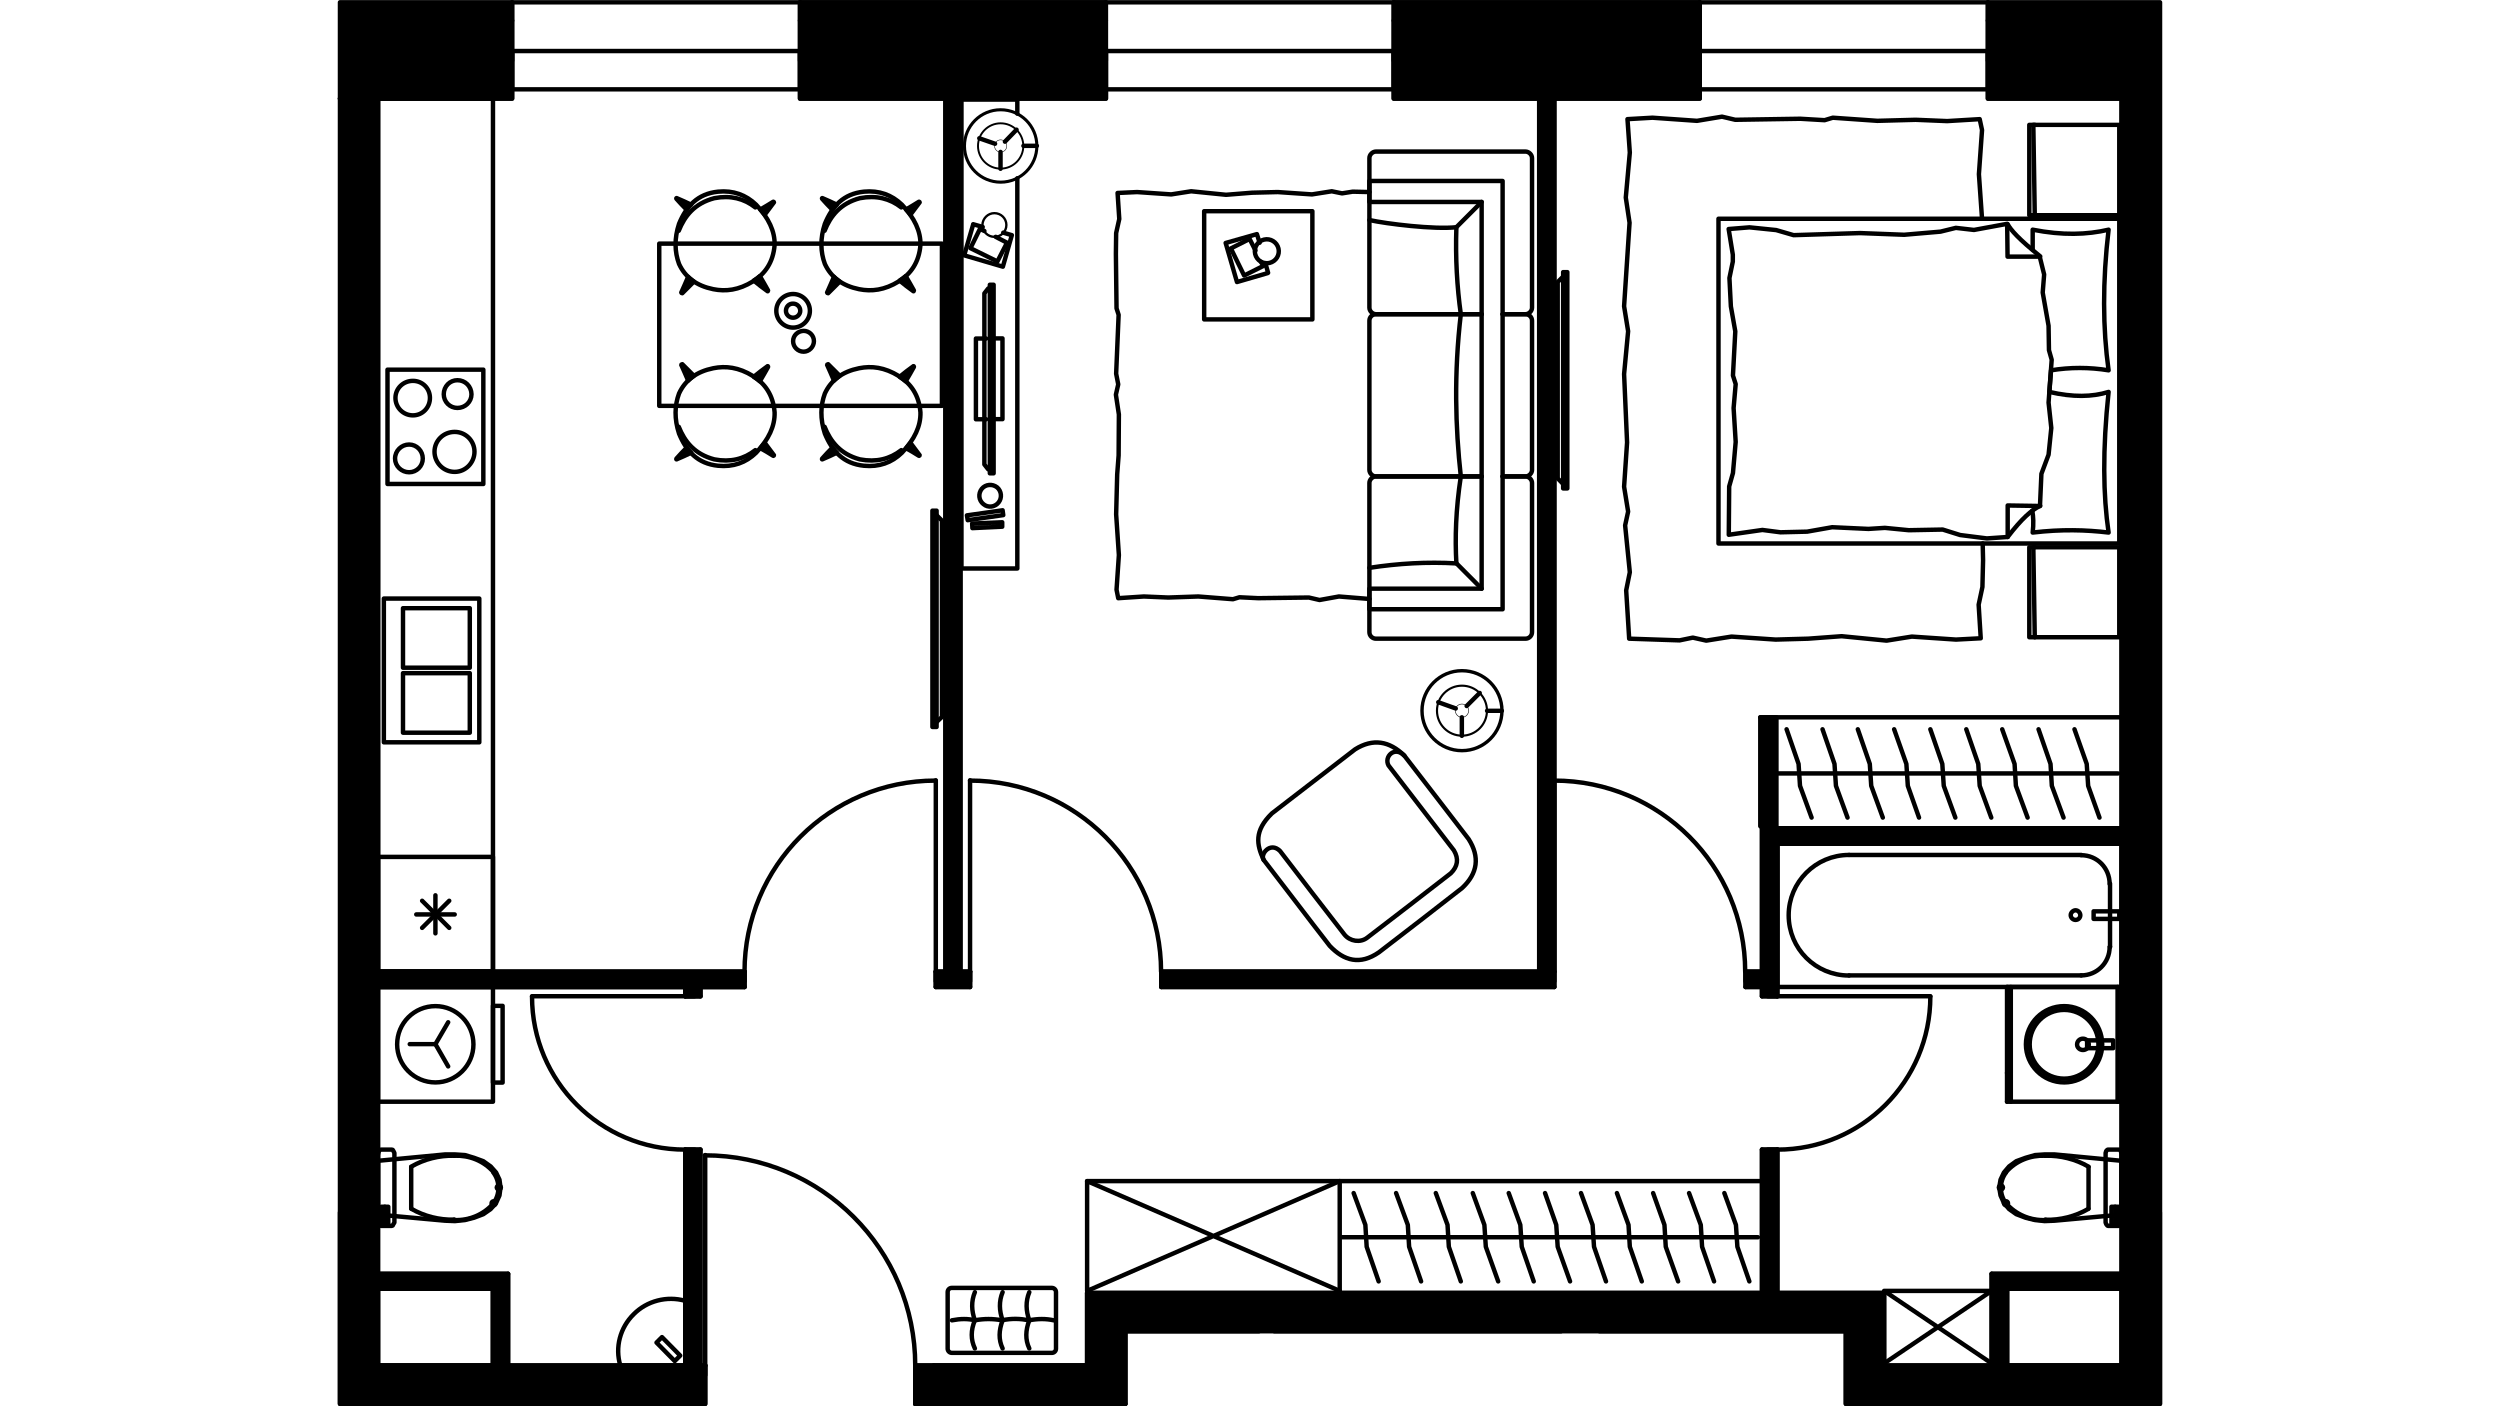 <?xml version="1.0" encoding="utf-8"?>
<!-- Generator: Adobe Illustrator 22.0.1, SVG Export Plug-In . SVG Version: 6.00 Build 0)  -->
<svg version="1.1" id="Слой_1" xmlns="http://www.w3.org/2000/svg" xmlns:xlink="http://www.w3.org/1999/xlink" x="0px" y="0px"
	 viewBox="0 0 1920 1080" style="enable-background:new 0 0 1920 1080;" xml:space="preserve">
<style type="text/css">
	.st0{fill:none;stroke:#000000;stroke-width:3.414;stroke-linecap:round;stroke-linejoin:round;stroke-miterlimit:22.926;}
	.st1{fill:none;stroke:#000000;stroke-width:3.414;stroke-linejoin:round;stroke-miterlimit:22.926;}
	.st2{fill:none;stroke:#000000;stroke-width:2.518;stroke-linecap:round;stroke-linejoin:round;stroke-miterlimit:22.926;}
	.st3{fill:none;stroke:#000000;stroke-width:2.377;stroke-linecap:round;stroke-linejoin:round;stroke-miterlimit:22.926;}
	.st4{fill:none;stroke:#000000;stroke-width:1.489;stroke-linecap:round;stroke-linejoin:round;stroke-miterlimit:22.926;}
	.st5{fill:none;stroke:#000000;stroke-width:0.399;stroke-linecap:round;stroke-linejoin:round;stroke-miterlimit:22.926;}
	.st6{fill:none;stroke:#000000;stroke-width:1.81;stroke-linecap:round;stroke-linejoin:round;stroke-miterlimit:22.926;}
	.st7{fill:none;stroke:#000000;stroke-width:2.623;stroke-linecap:round;stroke-linejoin:round;stroke-miterlimit:22.926;}
	.st8{fill:none;stroke:#000000;stroke-width:1.644;stroke-linecap:round;stroke-linejoin:round;stroke-miterlimit:22.926;}
	.st9{fill:none;stroke:#000000;stroke-width:0.44;stroke-linecap:round;stroke-linejoin:round;stroke-miterlimit:22.926;}
	.st10{fill:none;}
</style>
<g>
	<rect x="290.3" y="75.7" class="st0" width="88.3" height="670.5"/>
	<rect x="290.3" y="658.1" class="st0" width="88.3" height="88.1"/>
	<rect x="297.6" y="283.9" class="st0" width="73.6" height="87.8"/>
	<rect x="294.8" y="459.7" class="st0" width="73.3" height="110.4"/>
	<line class="st0" x1="334.4" y1="716.8" x2="334.4" y2="687.6"/>
	<line class="st0" x1="345" y1="712.6" x2="324.2" y2="691.8"/>
	<line class="st0" x1="349.2" y1="702.3" x2="319.7" y2="702.3"/>
	<line class="st0" x1="345" y1="691.8" x2="324.2" y2="712.6"/>
	<rect x="309.5" y="517" class="st0" width="51.3" height="45.7"/>
	<rect x="309.5" y="467.1" class="st0" width="51.3" height="45.7"/>
	<path class="st0" d="M314.2,341.4c-5.8,0-10.8,4.7-10.8,10.8c0,5.8,5,10.5,10.8,10.5s10.5-4.7,10.5-10.5
		C324.7,346.2,320,341.4,314.2,341.4"/>
	<path class="st0" d="M349.2,331.7c-8.7,0-15.5,6.8-15.5,15.2c0,8.4,6.8,15.5,15.5,15.5c8.4,0,15.2-7.1,15.2-15.5
		C364.4,338.5,357.6,331.7,349.2,331.7"/>
	<path class="st0" d="M317.1,292.5c-7.4,0-13.4,5.8-13.4,13.1c0,7.4,6,13.4,13.4,13.4s13.1-6,13.1-13.4
		C330.2,298.3,324.5,292.5,317.1,292.5"/>
	<path class="st0" d="M351.3,292c-5.8,0-10.5,4.7-10.5,10.8c0,5.8,4.7,10.5,10.5,10.5c6,0,10.8-4.7,10.8-10.5
		C362,296.7,357.3,292,351.3,292"/>
	<path class="st0" d="M526.1,999c-13.9-3.9-29.2,0-39.4,10.3c-10.5,10.3-14.5,25.5-10.3,39.4"/>
	<polyline class="st0" points="476.1,1048.7 526.3,1048.7 526.3,998.8 	"/>
	<polygon class="st0" points="508.4,1026.9 504.2,1031.1 518.2,1045.3 522.4,1041.1 	"/>
	<polygon class="st0" points="364.1,889.2 371.2,891.8 376.8,895.8 381,900.5 383.6,906 384.4,912 383.6,918.1 381,923.9 
		376.8,928.6 371.2,932.5 364.1,935.2 357.1,937 349.4,937.8 341.8,937.5 290.3,932.8 290.3,891.5 341.8,886.6 349.4,886.6 
		357.1,887.1 	"/>
	<path d="M379.1,924.1h-1.6c0,0.8,0.8,1.6,1.6,1.6c0.8,0,1.6-0.8,1.6-1.6s-0.8-1.6-1.6-1.6c-0.8,0-1.6,0.8-1.6,1.6H379.1z"/>
	<path class="st1" d="M379.1,924.1h-1.6c0,0.8,0.8,1.6,1.6,1.6c0.8,0,1.6-0.8,1.6-1.6s-0.8-1.6-1.6-1.6c-0.8,0-1.6,0.8-1.6,1.6
		H379.1z"/>
	<polygon points="348.9,936.8 348.6,936.8 348.9,936.8 348.6,936.8 	"/>
	<polygon class="st1" points="348.9,936.8 348.6,936.8 348.9,936.8 348.6,936.8 	"/>
	<path d="M315.8,928.1L315.8,928.1z"/>
	<path class="st1" d="M315.8,928.1L315.8,928.1z"/>
	<polyline class="st0" points="315.8,928.1 315.8,912 315.8,896.3 	"/>
	<polygon points="348.9,887.6 348.6,887.6 348.9,887.6 348.6,887.6 	"/>
	<polygon class="st1" points="348.9,887.6 348.6,887.6 348.9,887.6 348.6,887.6 	"/>
	<path d="M379.1,900.2L379.1,900.2z"/>
	<path class="st1" d="M379.1,900.2L379.1,900.2z"/>
	<path d="M383.1,912h-1.6c0,0.8,0.8,1.6,1.6,1.6c0.8,0,1.6-0.8,1.6-1.6s-0.8-1.6-1.6-1.6c-0.8,0-1.6,0.8-1.6,1.6H383.1z"/>
	<path class="st1" d="M383.1,912h-1.6c0,0.8,0.8,1.6,1.6,1.6c0.8,0,1.6-0.8,1.6-1.6s-0.8-1.6-1.6-1.6c-0.8,0-1.6,0.8-1.6,1.6H383.1z
		"/>
	<path class="st0" d="M378.9,924.1c2.6-3.4,3.9-7.6,3.9-11.8"/>
	<path class="st0" d="M348.9,937c11.6,0.5,22.6-4.2,30.2-12.9"/>
	<path class="st0" d="M315.8,928.3c10,5.8,21.6,8.7,33.1,8.4"/>
	<path class="st0" d="M348.9,887.6c-11.6-0.3-23.1,2.6-33.1,8.4"/>
	<path class="st0" d="M379.1,900.2c-7.6-8.7-18.7-13.1-30.2-12.6"/>
	<path class="st0" d="M382.8,912.3c0-4.2-1.3-8.4-3.9-11.8"/>
	<polygon class="st0" points="302.9,938.9 302.1,940.2 301.6,941.2 300.8,941.5 292.7,941.5 291.9,941.2 291.1,940.2 290.6,938.9 
		290.3,937.3 290.3,887.1 290.6,885.5 291.1,883.9 291.9,883.1 292.7,882.9 300.8,882.9 301.6,883.1 302.1,883.9 302.9,885.5 
		302.9,887.1 302.9,937.3 	"/>
	<rect x="292.9" y="926.8" class="st0" width="5.3" height="13.1"/>
	<line class="st0" x1="295.5" y1="926.8" x2="295.5" y2="939.9"/>
	<rect x="290.3" y="758" class="st0" width="88.3" height="88.1"/>
	<rect x="378.6" y="772.5" class="st0" width="7.4" height="58.9"/>
	<polyline class="st0" points="344.2,785.1 334.4,801.9 314.7,801.9 	"/>
	<line class="st0" x1="334.4" y1="801.9" x2="344.2" y2="819"/>
	<path class="st0" d="M334.4,772.7c-16.3,0-29.4,13.1-29.4,29.4c0,16,13.1,29.2,29.4,29.2c16,0,29.2-13.1,29.2-29.2
		C363.6,785.9,350.5,772.7,334.4,772.7"/>
	<polygon class="st0" points="1562.9,887.1 1555.6,889.2 1548.5,891.8 1543,895.8 1539,900.5 1536.4,906 1535.4,912 1536.4,918.1 
		1539,923.9 1543,928.6 1548.5,932.5 1555.6,935.2 1562.9,937 1570.3,937.8 1577.9,937.5 1629.4,932.8 1629.4,891.5 1577.9,886.6 
		1570.3,886.6 	"/>
	<path d="M1540.6,924.1h-1.6c0,0.8,0.8,1.6,1.6,1.6c0.8,0,1.6-0.8,1.6-1.6s-0.8-1.6-1.6-1.6c-0.8,0-1.6,0.8-1.6,1.6H1540.6z"/>
	<path class="st1" d="M1540.6,924.1h-1.6c0,0.8,0.8,1.6,1.6,1.6c0.8,0,1.6-0.8,1.6-1.6s-0.8-1.6-1.6-1.6c-0.8,0-1.6,0.8-1.6,1.6
		H1540.6z"/>
	<path d="M1571.1,936.8h-0.3C1570.8,936.8,1570.8,936.8,1571.1,936.8L1571.1,936.8c-0.3,0-0.3,0-0.3,0H1571.1z"/>
	<path class="st1" d="M1571.1,936.8h-0.3C1570.8,936.8,1570.8,936.8,1571.1,936.8L1571.1,936.8c-0.3,0-0.3,0-0.3,0H1571.1z"/>
	<path d="M1604,928.1L1604,928.1z"/>
	<path class="st1" d="M1604,928.1L1604,928.1z"/>
	<polyline class="st0" points="1604,928.1 1604,912 1604,896.3 	"/>
	<path d="M1571.1,887.6h-0.3C1570.8,887.6,1570.8,887.6,1571.1,887.6L1571.1,887.6c-0.3,0-0.3,0-0.3,0H1571.1z"/>
	<path class="st1" d="M1571.1,887.6h-0.3C1570.8,887.6,1570.8,887.6,1571.1,887.6L1571.1,887.6c-0.3,0-0.3,0-0.3,0H1571.1z"/>
	<path d="M1540.6,900.2L1540.6,900.2z"/>
	<path class="st1" d="M1540.6,900.2L1540.6,900.2z"/>
	<path d="M1536.7,912h-1.6c0,0.8,0.8,1.6,1.6,1.6c0.8,0,1.6-0.8,1.6-1.6s-0.8-1.6-1.6-1.6c-0.8,0-1.6,0.8-1.6,1.6H1536.7z"/>
	<path class="st1" d="M1536.7,912h-1.6c0,0.8,0.8,1.6,1.6,1.6c0.8,0,1.6-0.8,1.6-1.6s-0.8-1.6-1.6-1.6c-0.8,0-1.6,0.8-1.6,1.6
		H1536.7z"/>
	<path class="st0" d="M1536.7,912.3c0,4.2,1.3,8.4,3.9,11.8"/>
	<path class="st0" d="M1540.6,924.1c7.6,8.7,18.7,13.4,30.2,12.9"/>
	<path class="st0" d="M1570.8,936.8c11.6,0.3,23.1-2.6,33.1-8.4"/>
	<path class="st0" d="M1604,896c-10-5.8-21.6-8.7-33.1-8.4"/>
	<path class="st0" d="M1570.8,887.6c-11.6-0.5-22.6,3.9-30.2,12.6"/>
	<path class="st0" d="M1540.6,900.5c-2.6,3.4-3.9,7.6-3.9,11.8"/>
	<polygon class="st0" points="1617.1,937.3 1617.1,938.9 1617.6,940.2 1618.4,941.2 1618.9,941.5 1627.1,941.5 1628.1,941.2 
		1628.7,940.2 1629.2,938.9 1629.4,937.3 1629.4,887.1 1629.2,885.5 1628.7,883.9 1628.1,883.1 1627.1,882.9 1618.9,882.9 
		1618.4,883.1 1617.6,883.9 1617.1,885.5 1617.1,887.1 	"/>
	<rect x="1621.6" y="926.8" class="st0" width="5.5" height="13.1"/>
	<line class="st0" x1="1624.5" y1="926.8" x2="1624.5" y2="939.9"/>
	<rect x="1365" y="647.9" class="st0" width="264.4" height="110.1"/>
	<path class="st0" d="M1598.4,749.1c12.1,0,21.8-9.7,21.8-21.8"/>
	<path d="M1620.5,727L1620.5,727c0,0.3,0,0.3,0,0.3S1620.5,727.3,1620.5,727L1620.5,727z"/>
	<path class="st1" d="M1620.5,727L1620.5,727c0,0.3,0,0.3,0,0.3S1620.5,727.3,1620.5,727L1620.5,727z"/>
	<line class="st0" x1="1620.5" y1="727" x2="1620.5" y2="678.6"/>
	<path class="st0" d="M1620.2,678.9c0-12.4-9.7-22.1-21.8-22.1"/>
	<path d="M1598.4,656.6L1598.4,656.6z"/>
	<path class="st1" d="M1598.4,656.6L1598.4,656.6z"/>
	<line class="st0" x1="1598.4" y1="656.6" x2="1420.2" y2="656.6"/>
	<path class="st0" d="M1420,656.6c-25.5,0-46.3,20.8-46.3,46.3c0,25.8,20.8,46.3,46.3,46.3"/>
	<path d="M1420.2,749.1L1420.2,749.1z"/>
	<path class="st1" d="M1420.2,749.1L1420.2,749.1z"/>
	<line class="st0" x1="1420.2" y1="749.1" x2="1598.4" y2="749.1"/>
	<path class="st0" d="M1594,699.1c-1.8,0-3.7,1.8-3.7,3.7c0,2.1,1.8,3.7,3.7,3.7c2.1,0,3.7-1.6,3.7-3.7
		C1597.6,701,1596.1,699.1,1594,699.1"/>
	<rect x="1607.9" y="699.9" class="st0" width="19.7" height="5.8"/>
	<line class="st0" x1="1541.4" y1="758" x2="1541.4" y2="846.1"/>
	<polyline class="st0" points="1541.4,758 1629.4,758 1629.4,846.1 1541.4,846.1 	"/>
	<line class="st0" x1="1626.3" y1="758" x2="1626.3" y2="846.1"/>
	<path class="st0" d="M1585.3,772.7c-16.3,0-29.4,13.1-29.4,29.4c0,16,13.1,29.2,29.4,29.2c16,0,29.2-13.1,29.2-29.2
		C1614.5,785.9,1601.3,772.7,1585.3,772.7"/>
	<path class="st0" d="M1585.3,775.6c-14.7,0-26.5,11.8-26.5,26.5c0,14.5,11.8,26.3,26.5,26.3c14.5,0,26.3-11.8,26.3-26.3
		C1611.6,787.5,1599.7,775.6,1585.3,775.6"/>
	<path class="st0" d="M1599.7,797.7c-2.4,0-4.5,1.8-4.5,4.5c0,2.4,2.1,4.2,4.5,4.2s4.5-1.8,4.5-4.2
		C1604.2,799.6,1602.1,797.7,1599.7,797.7"/>
	<rect x="1602.9" y="799" class="st0" width="20" height="6"/>
	<line class="st0" x1="1544.3" y1="758" x2="1544.3" y2="846.1"/>
	<line class="st0" x1="1541.4" y1="824" x2="1544.3" y2="824"/>
	<path class="st0" d="M1305.4,39.2V15.8V39.2z"/>
	<path class="st0" d="M1526.7,39.2V15.8V39.2z"/>
	<path class="st0" d="M1305.4,15.8v-14V15.8z"/>
	<path class="st0" d="M1526.7,15.8v-14V15.8z"/>
	<polyline class="st0" points="1305.4,39.2 1305.4,46.5 1305.4,68.6 	"/>
	<polyline class="st0" points="1526.7,39.2 1526.7,46.5 1526.7,68.6 	"/>
	<line class="st0" x1="1291.4" y1="39.2" x2="1305.4" y2="39.2"/>
	<line class="st0" x1="1291.4" y1="15.8" x2="1291.4" y2="39.2"/>
	<line class="st0" x1="1540.6" y1="39.2" x2="1526.7" y2="39.2"/>
	<line class="st0" x1="1540.6" y1="15.8" x2="1540.6" y2="39.2"/>
	<path class="st0" d="M849.3,39.2V15.8V39.2z"/>
	<path class="st0" d="M1070.4,39.2V15.8V39.2z"/>
	<path class="st0" d="M849.3,15.8v-14V15.8z"/>
	<path class="st0" d="M1070.4,15.8v-14V15.8z"/>
	<polyline class="st0" points="849.3,39.2 849.3,46.5 849.3,68.6 	"/>
	<polyline class="st0" points="1070.4,39.2 1070.4,46.5 1070.4,68.6 	"/>
	<line class="st0" x1="835.4" y1="39.2" x2="849.3" y2="39.2"/>
	<line class="st0" x1="835.4" y1="15.8" x2="835.4" y2="39.2"/>
	<line class="st0" x1="1084.3" y1="39.2" x2="1070.4" y2="39.2"/>
	<line class="st0" x1="1084.3" y1="15.8" x2="1084.3" y2="39.2"/>
	<path class="st0" d="M393.3,39.2V15.8V39.2z"/>
	<path class="st0" d="M614.4,39.2V15.8V39.2z"/>
	<path class="st0" d="M393.3,15.8v-14V15.8z"/>
	<path class="st0" d="M614.4,15.8v-14V15.8z"/>
	<polyline class="st0" points="393.3,39.2 393.3,46.5 393.3,68.6 	"/>
	<polyline class="st0" points="614.4,39.2 614.4,46.5 614.4,68.6 	"/>
	<line class="st0" x1="379.4" y1="39.2" x2="393.3" y2="39.2"/>
	<line class="st0" x1="379.4" y1="15.8" x2="379.4" y2="39.2"/>
	<line class="st0" x1="628.3" y1="39.2" x2="614.4" y2="39.2"/>
	<line class="st0" x1="628.3" y1="15.8" x2="628.3" y2="39.2"/>
	<line class="st2" x1="1658.9" y1="1.8" x2="1526.7" y2="1.8"/>
	<line class="st0" x1="1305.4" y1="1.8" x2="1070.4" y2="1.8"/>
	<line class="st0" x1="849.3" y1="1.8" x2="614.4" y2="1.8"/>
	<line class="st2" x1="393.3" y1="1.8" x2="261.1" y2="1.8"/>
	<line class="st0" x1="1526.7" y1="1.8" x2="1305.4" y2="1.8"/>
	<line class="st0" x1="1526.7" y1="68.6" x2="1305.4" y2="68.6"/>
	<polyline class="st0" points="1526.7,39.2 1416,39.2 1305.4,39.2 	"/>
	<line class="st0" x1="1526.7" y1="39.2" x2="1526.7" y2="46.5"/>
	<line class="st0" x1="1305.4" y1="39.2" x2="1305.4" y2="46.5"/>
	<line class="st0" x1="1070.4" y1="1.8" x2="849.3" y2="1.8"/>
	<line class="st0" x1="1070.4" y1="68.6" x2="849.3" y2="68.6"/>
	<polyline class="st0" points="1070.4,39.2 960,39.2 849.3,39.2 	"/>
	<line class="st0" x1="1070.4" y1="39.2" x2="1070.4" y2="46.5"/>
	<line class="st0" x1="849.3" y1="39.2" x2="849.3" y2="46.5"/>
	<line class="st0" x1="614.4" y1="1.8" x2="393.3" y2="1.8"/>
	<line class="st0" x1="614.4" y1="68.6" x2="393.3" y2="68.6"/>
	<polyline class="st0" points="614.4,39.2 503.7,39.2 393.3,39.2 	"/>
	<line class="st0" x1="614.4" y1="39.2" x2="614.4" y2="46.5"/>
	<line class="st0" x1="393.3" y1="39.2" x2="393.3" y2="46.5"/>
	<polyline class="st0" points="541.6,1048.7 541.6,1056.1 541.6,1078.2 	"/>
	<polyline class="st0" points="702.9,1048.7 702.9,1056.1 702.9,1078.2 	"/>
	<line class="st0" x1="834.9" y1="1048.7" x2="702.9" y2="1048.7"/>
	<line class="st0" x1="541.6" y1="1048.7" x2="290.3" y2="1048.7"/>
	<line class="st0" x1="702.9" y1="1078.2" x2="864.3" y2="1078.2"/>
	<path class="st0" d="M702.9,1048.7c0-89.1-72.3-161.4-161.6-161.4"/>
	<line class="st0" x1="541.6" y1="1048.7" x2="541.6" y2="887.1"/>
	<line class="st0" x1="702.9" y1="1048.7" x2="702.9" y2="1056.1"/>
	<line class="st0" x1="541.6" y1="1048.7" x2="541.6" y2="1056.1"/>
	<line class="st0" x1="1629.4" y1="1048.7" x2="1447" y2="1048.7"/>
	<line class="st0" x1="726.1" y1="75.7" x2="726.1" y2="746.2"/>
	<polyline class="st0" points="737.6,746.2 737.6,75.7 726.1,75.7 	"/>
	<line class="st0" x1="1182.1" y1="75.7" x2="1182.1" y2="746.2"/>
	<polyline class="st0" points="1193.7,746.2 1193.7,75.7 1182.1,75.7 	"/>
	<polyline class="st0" points="718.7,746.2 718.7,753.6 718.7,758 	"/>
	<polyline class="st0" points="571.8,746.2 571.8,753.6 571.8,758 	"/>
	<polyline class="st0" points="745,746.2 745,753.6 745,758 	"/>
	<polyline class="st0" points="891.9,746.2 891.9,753.6 891.9,758 	"/>
	<polyline class="st0" points="1193.7,746.2 1193.7,753.6 1193.7,758 	"/>
	<polyline class="st0" points="1340.6,746.2 1340.6,753.6 1340.6,758 	"/>
	<line class="st0" x1="290.3" y1="758" x2="526.3" y2="758"/>
	<line class="st0" x1="537.9" y1="758" x2="571.8" y2="758"/>
	<line class="st0" x1="718.7" y1="758" x2="745" y2="758"/>
	<line class="st0" x1="891.9" y1="758" x2="1193.7" y2="758"/>
	<line class="st0" x1="1340.6" y1="758" x2="1353.2" y2="758"/>
	<line class="st0" x1="1353.2" y1="746.2" x2="1340.6" y2="746.2"/>
	<line class="st0" x1="1182.1" y1="746.2" x2="891.9" y2="746.2"/>
	<line class="st0" x1="745" y1="746.2" x2="737.6" y2="746.2"/>
	<line class="st0" x1="726.1" y1="746.2" x2="718.7" y2="746.2"/>
	<polyline class="st0" points="571.8,746.2 290.3,746.2 290.3,758 	"/>
	<path class="st0" d="M718.5,599.5c-81,0-146.7,65.7-146.7,146.7"/>
	<line class="st0" x1="718.7" y1="746.2" x2="718.7" y2="599.3"/>
	<line class="st0" x1="571.8" y1="746.2" x2="571.8" y2="753.6"/>
	<line class="st0" x1="718.7" y1="746.2" x2="718.7" y2="753.6"/>
	<path class="st0" d="M891.7,746.2c0-81-65.7-146.7-146.7-146.7"/>
	<line class="st0" x1="745" y1="746.2" x2="745" y2="599.3"/>
	<line class="st0" x1="891.9" y1="746.2" x2="891.9" y2="753.6"/>
	<line class="st0" x1="745" y1="746.2" x2="745" y2="753.6"/>
	<path class="st0" d="M1340.3,746.2c0-81-65.7-146.7-146.7-146.7"/>
	<line class="st0" x1="1193.7" y1="746.2" x2="1193.7" y2="599.3"/>
	<line class="st0" x1="1340.6" y1="746.2" x2="1340.6" y2="753.6"/>
	<line class="st0" x1="1193.7" y1="746.2" x2="1193.7" y2="753.6"/>
	<polyline class="st0" points="1365,765.1 1357.7,765.1 1353.2,765.1 	"/>
	<polyline class="st0" points="1365,882.9 1357.7,882.9 1353.2,882.9 	"/>
	<line class="st0" x1="1365" y1="993" x2="1365" y2="882.9"/>
	<line class="st0" x1="1365" y1="765.1" x2="1365" y2="647.9"/>
	<line class="st0" x1="1353.2" y1="636.1" x2="1353.2" y2="746.2"/>
	<line class="st0" x1="1353.2" y1="758" x2="1353.2" y2="765.1"/>
	<polyline class="st0" points="1353.2,882.9 1353.2,993 1365,993 	"/>
	<path class="st0" d="M1365,882.9c64.9,0,117.5-52.6,117.5-117.5"/>
	<line class="st0" x1="1365" y1="765.1" x2="1482.5" y2="765.1"/>
	<line class="st0" x1="1365" y1="882.9" x2="1357.7" y2="882.9"/>
	<line class="st0" x1="1365" y1="765.1" x2="1357.7" y2="765.1"/>
	<line class="st0" x1="1629.4" y1="978.3" x2="1529.6" y2="978.3"/>
	<polyline class="st0" points="1541.4,989.8 1629.4,989.8 1629.4,978.3 	"/>
	<polyline class="st0" points="1365,647.9 1629.4,647.9 1629.4,636.1 1353.2,636.1 	"/>
	<polyline class="st0" points="526.3,765.1 533.4,765.1 537.9,765.1 	"/>
	<polyline class="st0" points="526.3,882.9 533.4,882.9 537.9,882.9 	"/>
	<line class="st0" x1="537.9" y1="1048.7" x2="537.9" y2="882.9"/>
	<line class="st0" x1="537.9" y1="765.1" x2="537.9" y2="758"/>
	<line class="st0" x1="526.3" y1="758" x2="526.3" y2="765.1"/>
	<polyline class="st0" points="526.3,882.9 526.3,1048.7 537.9,1048.7 	"/>
	<path class="st0" d="M408.6,765.4c0,64.9,52.6,117.5,117.5,117.5"/>
	<line class="st0" x1="526.3" y1="765.1" x2="408.6" y2="765.1"/>
	<line class="st0" x1="526.3" y1="882.9" x2="533.4" y2="882.9"/>
	<line class="st0" x1="526.3" y1="765.1" x2="533.4" y2="765.1"/>
	<line class="st0" x1="290.3" y1="989.8" x2="378.6" y2="989.8"/>
	<polyline class="st0" points="390.2,978.3 290.3,978.3 290.3,989.8 	"/>
	<line class="st0" x1="290.3" y1="931.2" x2="290.3" y2="75.7"/>
	<line class="st0" x1="1629.4" y1="75.7" x2="1629.4" y2="931.2"/>
	<line class="st0" x1="1447" y1="1048.7" x2="1447" y2="993"/>
	<line class="st0" x1="1417.6" y1="1022.4" x2="1417.6" y2="1078.2"/>
	<line class="st0" x1="1447" y1="993" x2="834.9" y2="993"/>
	<line class="st0" x1="864.3" y1="1022.4" x2="966.8" y2="1022.4"/>
	<line class="st0" x1="978.7" y1="1022.4" x2="1198.9" y2="1022.4"/>
	<line class="st0" x1="1228.4" y1="1022.4" x2="1417.6" y2="1022.4"/>
	<polyline class="st0" points="1540.6,39.2 1526.7,39.2 1526.7,75.7 1629.4,75.7 	"/>
	<path class="st0" d="M1084.3,39.2h-13.9v36.5h235V39.2 M1305.4,39.2h-13.9"/>
	<path class="st0" d="M628.3,39.2h-13.9v36.5h235V39.2 M849.3,39.2h-13.9"/>
	<polyline class="st0" points="261.1,75.7 393.3,75.7 393.3,39.2 	"/>
	<rect x="1629.4" y="931.2" class="st0" width="29.4" height="146.9"/>
	<rect x="261.1" y="931.2" class="st0" width="29.2" height="146.9"/>
	<rect x="717.1" y="1048.7" class="st0" width="117.5" height="29.4"/>
	<line class="st0" x1="390.2" y1="1048.7" x2="390.2" y2="978.3"/>
	<polyline class="st0" points="378.6,989.8 378.6,1048.7 390.2,1048.7 	"/>
	<line class="st0" x1="1541.4" y1="1048.7" x2="1541.4" y2="989.8"/>
	<polyline class="st0" points="1529.6,978.3 1529.6,1048.7 1541.4,1048.7 	"/>
	<line class="st0" x1="834.9" y1="993" x2="834.9" y2="1048.7"/>
	<line class="st0" x1="864.3" y1="1078.2" x2="864.3" y2="1022.4"/>
	<rect x="290.3" y="989.8" class="st0" width="88.3" height="58.9"/>
	<rect x="1541.4" y="989.8" class="st0" width="88.1" height="58.9"/>
	<polygon points="261.1,1.8 261.1,75.7 290.3,75.7 378.6,75.7 393.3,75.7 393.3,68.6 393.3,39.2 393.3,15.8 393.3,1.8 	"/>
	<polygon class="st0" points="261.1,1.8 261.1,75.7 290.3,75.7 378.6,75.7 393.3,75.7 393.3,68.6 393.3,39.2 393.3,15.8 393.3,1.8 	
		"/>
	<polygon points="261.1,75.7 261.1,658.1 261.1,746.2 261.1,758 261.1,846.1 261.1,887.1 261.1,891.5 261.1,931.2 261.1,932.8 
		261.1,937.3 261.1,978.3 261.1,989.8 261.1,1048.7 261.1,1078.2 290.3,1078.2 290.3,1048.7 290.3,989.8 290.3,978.3 290.3,937.3 
		290.3,932.8 290.3,931.2 290.3,891.5 290.3,887.1 290.3,846.1 290.3,758 290.3,746.2 290.3,658.1 290.3,75.7 	"/>
	<polygon class="st0" points="261.1,75.7 261.1,658.1 261.1,746.2 261.1,758 261.1,846.1 261.1,887.1 261.1,891.5 261.1,931.2 
		261.1,932.8 261.1,937.3 261.1,978.3 261.1,989.8 261.1,1048.7 261.1,1078.2 290.3,1078.2 290.3,1048.7 290.3,989.8 290.3,978.3 
		290.3,937.3 290.3,932.8 290.3,931.2 290.3,891.5 290.3,887.1 290.3,846.1 290.3,758 290.3,746.2 290.3,658.1 290.3,75.7 	"/>
	<polygon points="614.4,75.7 726.1,75.7 737.6,75.7 849.3,75.7 849.3,68.6 849.3,39.2 849.3,15.8 849.3,1.8 614.4,1.8 614.4,15.8 
		614.4,39.2 614.4,68.6 	"/>
	<polygon class="st0" points="614.4,75.7 726.1,75.7 737.6,75.7 849.3,75.7 849.3,68.6 849.3,39.2 849.3,15.8 849.3,1.8 614.4,1.8 
		614.4,15.8 614.4,39.2 614.4,68.6 	"/>
	<polygon points="1070.4,39.2 1070.4,68.6 1070.4,75.7 1182.1,75.7 1193.7,75.7 1305.4,75.7 1305.4,68.6 1305.4,39.2 1305.4,15.8 
		1305.4,1.8 1070.4,1.8 1070.4,15.8 	"/>
	<polygon class="st0" points="1070.4,39.2 1070.4,68.6 1070.4,75.7 1182.1,75.7 1193.7,75.7 1305.4,75.7 1305.4,68.6 1305.4,39.2 
		1305.4,15.8 1305.4,1.8 1070.4,1.8 1070.4,15.8 	"/>
	<polygon points="1526.7,39.2 1526.7,68.6 1526.7,75.7 1629.4,75.7 1629.4,636.1 1629.4,647.9 1629.4,758 1629.4,846.1 
		1629.4,887.1 1629.4,891.5 1629.4,931.2 1629.4,932.8 1629.4,937.3 1629.4,978.3 1629.4,989.8 1629.4,1048.7 1629.4,1078.2 
		1658.9,1078.2 1658.9,1048.7 1658.9,989.8 1658.9,978.3 1658.9,937.3 1658.9,932.8 1658.9,931.2 1658.9,891.5 1658.9,887.1 
		1658.9,846.1 1658.9,758 1658.9,647.9 1658.9,636.1 1658.9,1.8 1526.7,1.8 1526.7,15.8 	"/>
	<polygon class="st0" points="1526.7,39.2 1526.7,68.6 1526.7,75.7 1629.4,75.7 1629.4,636.1 1629.4,647.9 1629.4,758 1629.4,846.1 
		1629.4,887.1 1629.4,891.5 1629.4,931.2 1629.4,932.8 1629.4,937.3 1629.4,978.3 1629.4,989.8 1629.4,1048.7 1629.4,1078.2 
		1658.9,1078.2 1658.9,1048.7 1658.9,989.8 1658.9,978.3 1658.9,937.3 1658.9,932.8 1658.9,931.2 1658.9,891.5 1658.9,887.1 
		1658.9,846.1 1658.9,758 1658.9,647.9 1658.9,636.1 1658.9,1.8 1526.7,1.8 1526.7,15.8 	"/>
	<polygon points="718.7,746.2 718.7,753.6 718.7,758 745,758 745,753.6 745,746.2 737.6,746.2 737.6,75.7 726.1,75.7 726.1,746.2 	
		"/>
	<polygon class="st0" points="718.7,746.2 718.7,753.6 718.7,758 745,758 745,753.6 745,746.2 737.6,746.2 737.6,75.7 726.1,75.7 
		726.1,746.2 	"/>
	<polygon points="891.9,746.2 891.9,753.6 891.9,758 1193.7,758 1193.7,753.6 1193.7,746.2 1193.7,599.5 1193.7,75.7 1182.1,75.7 
		1182.1,746.2 	"/>
	<polygon class="st0" points="891.9,746.2 891.9,753.6 891.9,758 1193.7,758 1193.7,753.6 1193.7,746.2 1193.7,599.5 1193.7,75.7 
		1182.1,75.7 1182.1,746.2 	"/>
	<path d="M1353.2,993H834.9v55.7h-0.3v29.4h29.7v-55.7c207.6,0,305.2,0,553.3,0v55.7h211.8v-29.4h-88.1h-11.8H1447V993h-82H1353.2
		L1353.2,993z"/>
	<path class="st0" d="M1353.2,993H834.9v55.7h-0.3v29.4h29.7v-55.7c207.6,0,305.2,0,553.3,0v55.7h211.8v-29.4h-88.1h-11.8H1447V993
		h-82H1353.2L1353.2,993z"/>
	<rect x="717.1" y="1048.7" width="117.5" height="29.4"/>
	<rect x="717.1" y="1048.7" class="st0" width="117.5" height="29.4"/>
	<polygon points="717.1,1078.2 717.1,1048.7 702.9,1048.7 702.9,1056.1 702.9,1078.2 	"/>
	<polygon class="st0" points="717.1,1078.2 717.1,1048.7 702.9,1048.7 702.9,1056.1 702.9,1078.2 	"/>
	<polygon points="541.6,1078.2 541.6,1056.1 541.6,1048.7 537.9,1048.7 526.3,1048.7 476.4,1048.7 390.2,1048.7 378.6,1048.7 
		290.3,1048.7 290.3,1078.2 	"/>
	<polygon class="st0" points="541.6,1078.2 541.6,1056.1 541.6,1048.7 537.9,1048.7 526.3,1048.7 476.4,1048.7 390.2,1048.7 
		378.6,1048.7 290.3,1048.7 290.3,1078.2 	"/>
	<polygon points="537.9,1048.7 537.9,882.9 533.4,882.9 526.3,882.9 526.3,1048.7 	"/>
	<polygon class="st0" points="537.9,1048.7 537.9,882.9 533.4,882.9 526.3,882.9 526.3,1048.7 	"/>
	<polygon points="290.3,989.8 378.6,989.8 378.6,1048.7 390.2,1048.7 390.2,978.3 290.3,978.3 	"/>
	<polygon class="st0" points="290.3,989.8 378.6,989.8 378.6,1048.7 390.2,1048.7 390.2,978.3 290.3,978.3 	"/>
	<rect x="290.3" y="746.2" width="281.5" height="11.9"/>
	<rect x="290.3" y="746.2" class="st0" width="281.5" height="11.9"/>
	<rect x="526.3" y="758" width="11.7" height="7.2"/>
	<rect x="526.3" y="758" class="st0" width="11.7" height="7.2"/>
	<polygon points="1365,647.9 1629.4,647.9 1629.4,636.1 1353.2,636.1 1353.2,746.2 1340.6,746.2 1340.6,753.6 1340.6,758 
		1353.2,758 1353.2,765.1 1357.7,765.1 1365,765.1 1365,758 	"/>
	<polygon class="st0" points="1365,647.9 1629.4,647.9 1629.4,636.1 1353.2,636.1 1353.2,746.2 1340.6,746.2 1340.6,753.6 
		1340.6,758 1353.2,758 1353.2,765.1 1357.7,765.1 1365,765.1 1365,758 	"/>
	<polygon points="1541.4,989.8 1629.4,989.8 1629.4,978.3 1529.6,978.3 1529.6,1048.7 1541.4,1048.7 	"/>
	<polygon class="st0" points="1541.4,989.8 1629.4,989.8 1629.4,978.3 1529.6,978.3 1529.6,1048.7 1541.4,1048.7 	"/>
	<polygon points="1365,993 1365,882.9 1357.7,882.9 1353.2,882.9 1353.2,993 	"/>
	<polygon class="st0" points="1365,993 1365,882.9 1357.7,882.9 1353.2,882.9 1353.2,993 	"/>
	<path class="st0" d="M603.6,238.7c0,2.9,2.4,5.3,5.5,5.3c2.9,0,5.5-2.4,5.5-5.3c0-3.2-2.6-5.5-5.5-5.5
		C606,233.1,603.6,235.5,603.6,238.7"/>
	<path class="st0" d="M609.1,262c0,4.5,3.7,8.1,8.1,8.1c4.2,0,7.9-3.7,7.9-8.1c0-4.5-3.7-7.9-7.9-7.9
		C612.8,254.2,609.1,257.6,609.1,262"/>
	<path class="st0" d="M596.2,238.7c0,7.1,5.8,12.9,12.9,12.9s12.9-5.8,12.9-12.9c0-7.1-5.8-12.9-12.9-12.9S596.2,231.6,596.2,238.7"
		/>
	<rect x="506.3" y="187.1" class="st0" width="217.1" height="124.6"/>
	<path class="st0" d="M580.7,347.7c9.7-10.3,14.5-20.5,14.2-31c-1.1-13.4-7.4-22.1-16.6-27.9c-11-6.8-21-7.9-30.5-6
		c-12.9,2.6-21.6,9.2-26.3,19.4c-3.4,9.2-3.7,19.4,0,30.8c5.5,13.4,14.2,23.1,30,24.7C563.1,358.8,572.8,355.4,580.7,347.7
		L580.7,347.7z"/>
	<path class="st0" d="M521.3,327.8c4.5,11.3,12.1,21,27.3,25c12.4,2.4,22.9-0.3,31.5-7.1"/>
	<path d="M583.9,344.3c3.7,1.8,6.6,3.7,10,5.8c0.3,0,0.5-0.3,0.5-0.5c-2.4-3.2-4.7-6.3-7.1-9.5C586.2,341.4,585.2,342.7,583.9,344.3
		L583.9,344.3z"/>
	<path class="st0" d="M583.9,344.3c3.7,1.8,6.6,3.7,10,5.8c0.3,0,0.5-0.3,0.5-0.5c-2.4-3.2-4.7-6.3-7.1-9.5
		C586.2,341.4,585.2,342.7,583.9,344.3L583.9,344.3z"/>
	<path d="M583.6,292.8c2.4-3.9,4.2-7.4,6.3-11c0-0.5-0.3-0.8-0.5-0.5c-3.7,2.6-7.1,5.3-10.5,8.1C580.5,290.4,582,291.5,583.6,292.8
		L583.6,292.8z"/>
	<path class="st0" d="M583.6,292.8c2.4-3.9,4.2-7.4,6.3-11c0-0.5-0.3-0.8-0.5-0.5c-3.7,2.6-7.1,5.3-10.5,8.1
		C580.5,290.4,582,291.5,583.6,292.8L583.6,292.8z"/>
	<path d="M532.9,288.6c-3.2-3.2-5.8-5.8-8.9-8.9c-0.5,0-0.8,0.3-0.8,0.5c1.8,4.2,3.7,8.1,5.3,12.1
		C529.7,291,531.3,289.9,532.9,288.6z"/>
	<path class="st0" d="M532.9,288.6c-3.2-3.2-5.8-5.8-8.9-8.9c-0.5,0-0.8,0.3-0.8,0.5c1.8,4.2,3.7,8.1,5.3,12.1
		C529.7,291,531.3,289.9,532.9,288.6z"/>
	<path d="M527.4,343.8c-2.9,2.9-5.3,5.5-7.9,8.4c-0.3,0.5,0,0.8,0.3,0.5c3.7-1.6,7.4-3.2,11-5C529.5,346.7,528.4,345.1,527.4,343.8z
		"/>
	<path class="st0" d="M527.4,343.8c-2.9,2.9-5.3,5.5-7.9,8.4c-0.3,0.5,0,0.8,0.3,0.5c3.7-1.6,7.4-3.2,11-5
		C529.5,346.7,528.4,345.1,527.4,343.8z"/>
	<path class="st0" d="M692.7,347.7c9.7-10.3,14.5-20.5,14.2-31c-1.1-13.4-7.4-22.1-16.6-27.9c-11-6.8-21-7.9-30.5-6
		c-12.9,2.6-21.6,9.2-26.3,19.4c-3.4,9.2-3.7,19.4,0,30.8c5.5,13.4,14.2,23.1,30,24.7C675.1,358.8,684.8,355.4,692.7,347.7
		L692.7,347.7z"/>
	<path class="st0" d="M633.3,327.8c4.5,11.3,12.1,21,27.1,25c12.6,2.4,23.1-0.3,31.8-7.1"/>
	<path d="M695.8,344.3c3.7,1.8,6.6,3.7,10,5.8c0.3,0,0.5-0.3,0.5-0.5c-2.4-3.2-4.7-6.3-7.1-9.5C698.2,341.4,697.2,342.7,695.8,344.3
		L695.8,344.3z"/>
	<path class="st0" d="M695.8,344.3c3.7,1.8,6.6,3.7,10,5.8c0.3,0,0.5-0.3,0.5-0.5c-2.4-3.2-4.7-6.3-7.1-9.5
		C698.2,341.4,697.2,342.7,695.8,344.3L695.8,344.3z"/>
	<path d="M695.6,292.8c2.4-3.9,4.2-7.4,6.3-11c0-0.5-0.3-0.8-0.5-0.5c-3.7,2.6-7.1,5.3-10.5,8.1C692.4,290.4,694,291.5,695.6,292.8
		L695.6,292.8z"/>
	<path class="st0" d="M695.6,292.8c2.4-3.9,4.2-7.4,6.3-11c0-0.5-0.3-0.8-0.5-0.5c-3.7,2.6-7.1,5.3-10.5,8.1
		C692.4,290.4,694,291.5,695.6,292.8L695.6,292.8z"/>
	<path d="M644.9,288.6c-3.2-3.2-5.8-5.8-8.9-8.9c-0.5,0-0.8,0.3-0.8,0.5c1.8,4.2,3.7,8.1,5.3,12.1
		C641.7,291,643.3,289.9,644.9,288.6z"/>
	<path class="st0" d="M644.9,288.6c-3.2-3.2-5.8-5.8-8.9-8.9c-0.5,0-0.8,0.3-0.8,0.5c1.8,4.2,3.7,8.1,5.3,12.1
		C641.7,291,643.3,289.9,644.9,288.6z"/>
	<path d="M639.3,343.8c-2.9,2.9-5.3,5.5-7.9,8.4c-0.3,0.5,0,0.8,0.3,0.5c3.7-1.6,7.4-3.2,11-5C641.4,346.7,640.4,345.1,639.3,343.8z
		"/>
	<path class="st0" d="M639.3,343.8c-2.9,2.9-5.3,5.5-7.9,8.4c-0.3,0.5,0,0.8,0.3,0.5c3.7-1.6,7.4-3.2,11-5
		C641.4,346.7,640.4,345.1,639.3,343.8z"/>
	<path class="st0" d="M580.7,157.2c9.7,10.3,14.5,20.5,14.2,31c-1.1,13.4-7.4,22.1-16.6,27.9c-11,6.8-21,7.9-30.5,6
		c-12.9-2.6-21.6-9.2-26.3-19.4c-3.4-9.2-3.7-19.5,0-30.8c5.5-13.4,14.2-23.1,30-24.7C563.1,146.1,572.8,149.6,580.7,157.2
		L580.7,157.2z"/>
	<path class="st0" d="M521.3,177.2c4.5-11.3,12.1-21,27.3-25c12.4-2.4,22.9,0.3,31.5,7.1"/>
	<path d="M583.9,160.9c3.7-2.1,6.6-3.9,10-6c0.3,0,0.5,0.3,0.5,0.5c-2.4,3.2-4.7,6.3-7.1,9.5C586.2,163.5,585.2,162.2,583.9,160.9z"
		/>
	<path class="st0" d="M583.9,160.9c3.7-2.1,6.6-3.9,10-6c0.3,0,0.5,0.3,0.5,0.5c-2.4,3.2-4.7,6.3-7.1,9.5
		C586.2,163.5,585.2,162.2,583.9,160.9z"/>
	<path d="M583.6,212.1c2.4,3.9,4.2,7.4,6.3,11c0,0.5-0.3,0.8-0.5,0.5c-3.7-2.6-7.1-5.3-10.5-8.1C580.5,214.5,582,213.4,583.6,212.1
		L583.6,212.1z"/>
	<path class="st0" d="M583.6,212.1c2.4,3.9,4.2,7.4,6.3,11c0,0.5-0.3,0.8-0.5,0.5c-3.7-2.6-7.1-5.3-10.5-8.1
		C580.5,214.5,582,213.4,583.6,212.1L583.6,212.1z"/>
	<path d="M532.9,216.3c-3.2,3.2-5.8,5.8-8.9,8.9c-0.5,0-0.8-0.3-0.8-0.5c1.8-4.2,3.7-8.1,5.3-12.1C529.7,214,531.3,215,532.9,216.3z
		"/>
	<path class="st0" d="M532.9,216.3c-3.2,3.2-5.8,5.8-8.9,8.9c-0.5,0-0.8-0.3-0.8-0.5c1.8-4.2,3.7-8.1,5.3-12.1
		C529.7,214,531.3,215,532.9,216.3z"/>
	<path d="M527.4,161.1c-2.9-2.9-5.3-5.5-7.9-8.4c-0.3-0.3,0-0.8,0.3-0.5c3.7,1.6,7.4,3.2,11,5C529.5,158.2,528.4,159.8,527.4,161.1z
		"/>
	<path class="st0" d="M527.4,161.1c-2.9-2.9-5.3-5.5-7.9-8.4c-0.3-0.3,0-0.8,0.3-0.5c3.7,1.6,7.4,3.2,11,5
		C529.5,158.2,528.4,159.8,527.4,161.1z"/>
	<path class="st0" d="M692.7,157.2c9.7,10.3,14.5,20.5,14.2,31c-1.1,13.4-7.4,22.1-16.6,27.9c-11,6.8-21,7.9-30.5,6
		c-12.9-2.6-21.6-9.2-26.3-19.4c-3.4-9.2-3.7-19.5,0-30.8c5.5-13.4,14.2-23.1,30-24.7C675.1,146.1,684.8,149.6,692.7,157.2
		L692.7,157.2z"/>
	<path class="st0" d="M633.3,177.2c4.5-11.3,12.1-21,27.1-25c12.6-2.4,23.1,0.3,31.8,7.1"/>
	<path d="M695.8,160.9c3.7-2.1,6.6-3.9,10-6c0.3,0,0.5,0.3,0.5,0.5c-2.4,3.2-4.7,6.3-7.1,9.5C698.2,163.5,697.2,162.2,695.8,160.9z"
		/>
	<path class="st0" d="M695.8,160.9c3.7-2.1,6.6-3.9,10-6c0.3,0,0.5,0.3,0.5,0.5c-2.4,3.2-4.7,6.3-7.1,9.5
		C698.2,163.5,697.2,162.2,695.8,160.9z"/>
	<path d="M695.6,212.1c2.4,3.9,4.2,7.4,6.3,11c0,0.5-0.3,0.8-0.5,0.5c-3.7-2.6-7.1-5.3-10.5-8.1C692.4,214.5,694,213.4,695.6,212.1
		L695.6,212.1z"/>
	<path class="st0" d="M695.6,212.1c2.4,3.9,4.2,7.4,6.3,11c0,0.5-0.3,0.8-0.5,0.5c-3.7-2.6-7.1-5.3-10.5-8.1
		C692.4,214.5,694,213.4,695.6,212.1L695.6,212.1z"/>
	<path d="M644.9,216.3c-3.2,3.2-5.8,5.8-8.9,8.9c-0.5,0-0.8-0.3-0.8-0.5c1.8-4.2,3.7-8.1,5.3-12.1C641.7,214,643.3,215,644.9,216.3z
		"/>
	<path class="st0" d="M644.9,216.3c-3.2,3.2-5.8,5.8-8.9,8.9c-0.5,0-0.8-0.3-0.8-0.5c1.8-4.2,3.7-8.1,5.3-12.1
		C641.7,214,643.3,215,644.9,216.3z"/>
	<path d="M639.3,161.1c-2.9-2.9-5.3-5.5-7.9-8.4c-0.3-0.3,0-0.8,0.3-0.5c3.7,1.6,7.4,3.2,11,5C641.4,158.2,640.4,159.8,639.3,161.1z
		"/>
	<path class="st0" d="M639.3,161.1c-2.9-2.9-5.3-5.5-7.9-8.4c-0.3-0.3,0-0.8,0.3-0.5c3.7,1.6,7.4,3.2,11,5
		C641.4,158.2,640.4,159.8,639.3,161.1z"/>
	<rect x="716.1" y="392.2" width="3.2" height="166.1"/>
	<rect x="716.1" y="392.2" class="st0" width="3.2" height="166.1"/>
	<polyline class="st0" points="719.2,554.6 723.4,550.6 723.4,399.8 719.2,395.6 	"/>
	<path class="st0" d="M1154,241.3h17.6c2.6,0,5-2.4,5-5V121.4c0-2.6-2.4-5-5-5h-114.9c-2.6,0-5,2.4-5,5v114.9c0,2.6,2.4,5,5,5h81.2"
		/>
	<path class="st0" d="M1154,365.9h17.6c2.6,0,5-2.4,5-5V246.3c0-2.9-2.4-5-5-5H1154 M1137.9,241.3h-81.2c-2.6,0-5,2.1-5,5v114.6
		c0,2.6,2.4,5,5,5h81.2"/>
	<path class="st0" d="M1137.9,365.9h-81.2c-2.6,0-5,2.4-5,5v114.6c0,2.9,2.4,5,5,5h114.9c2.6,0,5-2.1,5-5V370.9c0-2.6-2.4-5-5-5
		H1154"/>
	<polygon class="st0" points="1051.7,139 1154,139 1154,467.9 1051.7,467.9 1051.7,452.1 1137.9,452.1 1137.9,155.1 1051.7,155.1 	
		"/>
	<path class="st0" d="M1051.7,169c13.1,2.9,49.9,7.4,66.8,5.5c-0.8,23.9,0.5,46,3.4,66.8c-5.3,45.7-4.2,86.5,0,124.6
		c-3.9,25.8-4.5,47.3-3.4,66.8c-22.3-1.3-44.7,0-66.8,3.4"/>
	<line class="st0" x1="1118.5" y1="174.5" x2="1137.9" y2="155.1"/>
	<line class="st0" x1="1118.5" y1="432.6" x2="1137.9" y2="452.1"/>
	<polyline class="st0" points="1051.7,460 1028.3,458.1 1013.4,460.8 1005.2,458.9 966.3,459.4 951.9,458.7 946.9,460.2 
		920.3,458.1 897.2,458.9 878.5,458.1 858.8,459.4 857.5,452.9 859.3,426.3 857.2,395 858,364.3 859.1,349.8 859.3,318.3 857,303.1 
		858.8,295.2 857.2,287 859.1,241.8 857.5,236.8 857,195 857.2,179 859.6,168.2 858.3,148.2 873.3,147.5 899.5,149.3 914.8,146.9 
		941.6,149.6 961.6,148 981.3,147.5 1007.6,149.3 1022.8,146.9 1030.7,148.5 1038.9,147.2 1051.7,147.5 	"/>
	<polyline class="st0" points="781.3,87.3 781.3,76.5 738.4,76.5 738.4,436.6 781.3,436.6 781.3,374.8 781.3,136.9 	"/>
	
		<ellipse transform="matrix(1 -2.195843e-03 2.195843e-03 1 -0.244 1.688)" class="st3" cx="768.5" cy="112.1" rx="27.8" ry="27.8"/>
	
		<ellipse transform="matrix(1 -2.683971e-03 2.683971e-03 1 -0.298 2.063)" class="st4" cx="768.5" cy="112.1" rx="17.4" ry="17.4"/>
	<path class="st5" d="M768.5,107.4c2.6,0,4.7,2.1,4.7,4.7s-2.1,4.7-4.7,4.7c-2.6,0-4.7-2.1-4.7-4.7
		C763.9,109.5,765.9,107.4,768.5,107.4z"/>
	<line class="st0" x1="796.3" y1="112" x2="786" y2="112"/>
	<line class="st0" x1="768.4" y1="116.7" x2="768.4" y2="129.6"/>
	<line class="st0" x1="771.8" y1="108.8" x2="780.7" y2="99.6"/>
	<line class="st0" x1="764.2" y1="110.4" x2="752.1" y2="106.2"/>
	<polygon class="st0" points="743.2,399.5 770.5,395.6 770,391.9 742.6,395.8 	"/>
	<polygon class="st0" points="746.6,402.1 769.7,401.1 769.7,404.5 746.8,405.6 	"/>
	<path class="st0" d="M765.8,374.3c-3.7-2.9-8.9-2.4-11.8,1.1c-2.9,3.7-2.4,8.9,1.3,11.8c3.4,2.9,8.7,2.4,11.6-1.3
		C769.7,382.4,769.2,377.2,765.8,374.3"/>
	<polyline class="st0" points="754.7,174.3 747.4,172.2 747.4,172.4 740.5,196.1 770.2,204.8 777.1,180.6 770.5,178.7 	"/>
	<polyline class="st0" points="756,177.4 752.6,175.8 745.3,190.6 766,200.8 773.4,186.4 764.7,181.9 	"/>
	<path class="st6" d="M763.7,163.7c5.1,0,9.2,4.1,9.2,9.1s-4.1,9.1-9.2,9.1s-9.2-4.1-9.2-9.1C754.6,167.8,758.7,163.7,763.7,163.7z"
		/>
	<path class="st0" d="M763.1,259.9h6.8v62h-6.8 M757.4,322h-7.9v-62h7.9"/>
	<rect x="760.2" y="218.7" width="2.9" height="144.8"/>
	<rect x="760.2" y="218.7" class="st0" width="2.9" height="144.8"/>
	<polyline class="st0" points="758.9,360.4 756,356.7 756,225.3 758.9,221.6 	"/>
	<rect x="924.8" y="162.2" class="st0" width="83.1" height="83.1"/>
	<polyline class="st0" points="971.8,202.1 973.9,209.5 973.7,209.7 950,216.6 941.3,186.6 965.3,179.8 967.4,186.4 	"/>
	<polyline class="st0" points="968.4,201.1 970.3,204.2 955.5,211.6 945.3,190.8 959.7,183.5 964.2,192.4 	"/>
	
		<ellipse transform="matrix(0.973 -0.23 0.23 0.973 -18.354 228.791)" class="st0" cx="973.1" cy="193.2" rx="9.2" ry="9.2"/>
	<line class="st0" x1="1626.6" y1="594" x2="1359.8" y2="594"/>
	<polyline class="st0" points="1612.4,627.9 1603.7,603.5 1602.6,586.7 1593.2,560.1 	"/>
	<polyline class="st0" points="1584.8,627.9 1575.8,603.5 1574.8,586.7 1565.6,560.1 	"/>
	<polyline class="st0" points="1557.2,627.9 1548.2,603.5 1547.2,586.7 1537.7,560.1 	"/>
	<polyline class="st0" points="1529.3,627.9 1520.4,603.5 1519.3,586.7 1510.1,560.1 	"/>
	<polyline class="st0" points="1501.7,627.9 1492.8,603.5 1491.7,586.7 1482.5,560.1 	"/>
	<polyline class="st0" points="1473.8,627.9 1465.2,603.5 1464.1,586.7 1454.7,560.1 	"/>
	<polyline class="st0" points="1446,627.9 1437.1,603.5 1436,586.7 1426.8,560.1 	"/>
	<polyline class="st0" points="1418.9,627.9 1410,603.5 1408.9,586.7 1399.7,560.1 	"/>
	<polyline class="st0" points="1391.3,627.9 1382.4,603.5 1381.3,586.7 1372.1,560.1 	"/>
	<line class="st0" x1="1627.9" y1="550.9" x2="1351.9" y2="550.9"/>
	<rect x="1351.9" y="550.9" width="12.4" height="83.6"/>
	<rect x="1351.9" y="550.9" class="st0" width="12.4" height="83.6"/>
	<path class="st0" d="M1078.5,580.3c16.6,21.3,32.9,42.8,49.4,64.1c8.7,13.7,7.1,26.3-5,37.6c-21.3,16.6-42.6,33.1-63.9,49.4
		c-14.5,10-26.8,6.6-37.8-5c-16.6-21.3-34.2-44.7-50.7-66c-5.5-11.8-7.4-22.3,6.3-35.7c21.3-16.3,42.6-32.9,63.9-49.2
		C1054.4,566.9,1067,569,1078.5,580.3L1078.5,580.3z"/>
	<path class="st0" d="M1078.5,580.3c-7.4-7.6-15.8,0.8-12.1,7.6c16.8,21.8,33.4,43.4,50.2,65.2c3.9,6.6,2.9,12.4-2.4,17.6
		c-21.3,16.6-42.6,32.9-64.1,49.4c-5.3,4.2-13.4,2.9-17.6-2.4c-16.6-21.3-32.9-42.6-49.4-64.1c-7.6-7.6-15.5,2.6-12.6,6.8"/>
	<ellipse class="st7" cx="1122.8" cy="545.8" rx="30.7" ry="30.7"/>
	<path class="st8" d="M1122.8,526.6c10.6,0,19.2,8.6,19.2,19.2c0,10.6-8.6,19.2-19.2,19.2s-19.2-8.6-19.2-19.2
		C1103.6,535.2,1112.2,526.6,1122.8,526.6z"/>
	<path class="st9" d="M1122.8,540.7c2.8,0,5.1,2.3,5.1,5.1s-2.3,5.1-5.1,5.1c-2.8,0-5.1-2.3-5.1-5.1
		C1117.6,543,1119.9,540.7,1122.8,540.7z"/>
	<line class="st0" x1="1153.4" y1="545.9" x2="1142.1" y2="545.9"/>
	<line class="st0" x1="1122.7" y1="550.9" x2="1122.7" y2="565.1"/>
	<line class="st0" x1="1126.4" y1="542.2" x2="1136.4" y2="532.2"/>
	<line class="st0" x1="1118" y1="544.1" x2="1104.6" y2="539.3"/>
	<polyline class="st0" points="1522.7,417.4 1523,430.3 1522.5,450.8 1519.6,464.4 1521.2,490.2 1502.2,491.2 1468.3,488.9 
		1448.9,492 1414.4,488.6 1388.7,490.5 1363.7,491.2 1329.8,488.9 1310.4,492 1300.1,489.7 1289.9,491.8 1251.2,490.5 1248.9,453.4 
		1251.7,439.5 1248.1,403.5 1250.4,392.9 1247.3,373.8 1249.6,339.8 1247.3,287.3 1250.4,254.4 1247.3,235.2 1251.5,171.1 
		1248.6,151.7 1251.7,117.2 1249.9,91.5 1269.1,90.4 1303.3,92.8 1322.5,89.6 1332.7,92 1382.6,91.2 1401.3,92.3 1407.6,90.4 
		1441.8,92.8 1471.2,92 1495.4,93 1520.4,91.5 1522.2,99.9 1519.8,133.8 1522.2,168 	"/>
	<rect x="1319.8" y="168" class="st0" width="307.8" height="249.4"/>
	<path class="st0" d="M1541.9,388.2v24.2l-16,1.1l-20.5-2.6l-13.4-4.2l-26,0.5l-18.4-1.8l-12.6,0.8l-27.9-1.3l-19.2,3.4l-20.5,0.5
		l-13.9-1.8l-25.8,3.7l0.3-37.1l2.9-10.3l2.1-23.9l-1.6-26l1.6-18.4l-2.1-6.6l1.8-33.9l-3.4-19.2l-1.1-21.8l2.6-12.6
		c0-1.6,0-3.7,0-5.3l-3.2-19.7l16-1.3l20.5,2.1l13.4,3.9l51-1.6l33.9,1.3l27.9-2.4l11.8-2.9l13.9,1.6l25.5-4.7l0.3,25.2h24.7
		l3.4,13.7l-1.1,13.9l4.5,25.5l0.3,18.7l2.1,7.4l-2.4,32.9l2.1,19.5l-2.1,20.5l-5.5,14.7l-1.1,24.7L1541.9,388.2L1541.9,388.2z"/>
	<path class="st0" d="M1541.9,412.4c10.8-14.2,18.7-21,25-23.9"/>
	<path class="st0" d="M1541.9,172.2c2.4,4.5,8.4,11.3,25,24.7"/>
	<path class="st0" d="M1560.8,392.2c0.8,4.5,1.1,10,0.3,16.8c22.1-2.6,40.7-2.1,58.3,0c-4.2-28.6-4.7-63.3,0-108
		c-12.6,3.9-27.3,4.2-45.5,0c0.5-5.5,0.8-11,1.3-16.6c14.7-2.4,29.4-2.4,44.2,0c-4.5-32.3-4.7-68.1,0-108c-16.6,3.9-35.5,4.5-58.3,0
		c0,5,0,10.3,0,15.2"/>
	<rect x="1558.5" y="420.3" class="st0" width="69.1" height="69.1"/>
	<polyline class="st0" points="1562.7,489.4 1561.6,420.3 1562.7,420.3 	"/>
	<rect x="1558.5" y="95.9" class="st0" width="69.1" height="69.4"/>
	<polyline class="st0" points="1562.7,165.3 1561.6,95.9 1562.7,95.9 	"/>
	<rect x="1200.5" y="209" width="3.2" height="166.1"/>
	<rect x="1200.5" y="209" class="st0" width="3.2" height="166.1"/>
	<polyline class="st0" points="1200.5,371.7 1196.3,367.4 1196.3,216.6 1200.5,212.4 	"/>
	<line class="st0" x1="1030.7" y1="950.2" x2="1350.1" y2="950.2"/>
	<polyline class="st0" points="1131.1,916.3 1140,940.7 1141.1,957.5 1150.6,984.1 	"/>
	<polyline class="st0" points="1158.7,916.3 1167.6,940.7 1168.7,957.5 1177.9,984.1 	"/>
	<polyline class="st0" points="1186.6,916.3 1195.2,940.7 1196.3,957.5 1205.8,984.1 	"/>
	<polyline class="st0" points="1214.2,916.3 1223.1,940.7 1224.2,957.5 1233.4,984.1 	"/>
	<polyline class="st0" points="1241.8,916.3 1250.7,940.7 1251.7,957.5 1260.9,984.1 	"/>
	<polyline class="st0" points="1269.6,916.3 1278.3,940.7 1279.3,957.5 1288.8,984.1 	"/>
	<polyline class="st0" points="1297.2,916.3 1306.2,940.7 1307.2,957.5 1316.4,984.1 	"/>
	<polyline class="st0" points="1102.7,916.3 1111.7,940.7 1112.7,957.5 1121.9,984.1 	"/>
	<polyline class="st0" points="1072.2,916.3 1081.2,940.7 1082.2,957.5 1091.4,984.1 	"/>
	<polyline class="st0" points="1039.6,916.3 1048.6,940.7 1049.6,957.5 1058.8,984.1 	"/>
	<polyline class="st0" points="1324.3,916.3 1333.2,940.7 1334.3,957.5 1343.5,984.1 	"/>
	<polyline class="st0" points="1353.2,907.1 1028.9,907.1 1028.9,991.4 	"/>
	<line class="st0" x1="1028.9" y1="907.1" x2="834.9" y2="907.1"/>
	<polyline class="st0" points="1028.9,907.1 834.9,991.4 834.9,907.1 1028.9,991.4 	"/>
	<path class="st0" d="M727.8,1035.8v-43.5c0-1.8,1.4-3.2,3.2-3.2h76.8c1.7,0,3.2,1.4,3.2,3.2v43.5c0,1.8-1.4,3.2-3.2,3.2H731
		C729.2,1039,727.8,1037.5,727.8,1035.8L727.8,1035.8z"/>
	<path class="st0" d="M731.1,1014c6.6-1.3,12.4-1.3,17.6,0c7.1-1.3,13.9-1.3,20.8,0c7.4-1.6,14.2-1.3,20.8,0
		c6.8-1.3,13.1-1.3,18.9,0"/>
	<path class="st0" d="M748.7,1035.6c-3.2-6.8-3.2-13.9,0-21.6c-2.6-7.4-2.9-14.5,0-21.6"/>
	<path class="st0" d="M770,1035.6c-3.2-6.8-2.9-13.9,0-21.6c-2.6-7.4-2.9-14.5,0-21.6"/>
	<path class="st0" d="M790.5,1035.6c-3.2-6.8-2.9-13.9,0-21.6c-2.6-7.4-2.9-14.5,0-21.6"/>
	<polyline class="st0" points="1447,1047.1 1529.6,991.4 1447,991.4 1529.6,1047.1 	"/>
</g>
<rect id="additional_x5F_bathroom" x="473.7" y="876.8" class="st10" width="1" height="1"/>
<rect id="all2_x5F_kitchen" x="547.6" y="509.4" class="st10" width="1" height="1"/>
<rect id="bed_x5F_livingroom" x="943.3" y="352.7" class="st10" width="1" height="1"/>
<rect id="good_x5F_night" x="1452" y="285.1" class="st10" width="1" height="1"/>
</svg>
